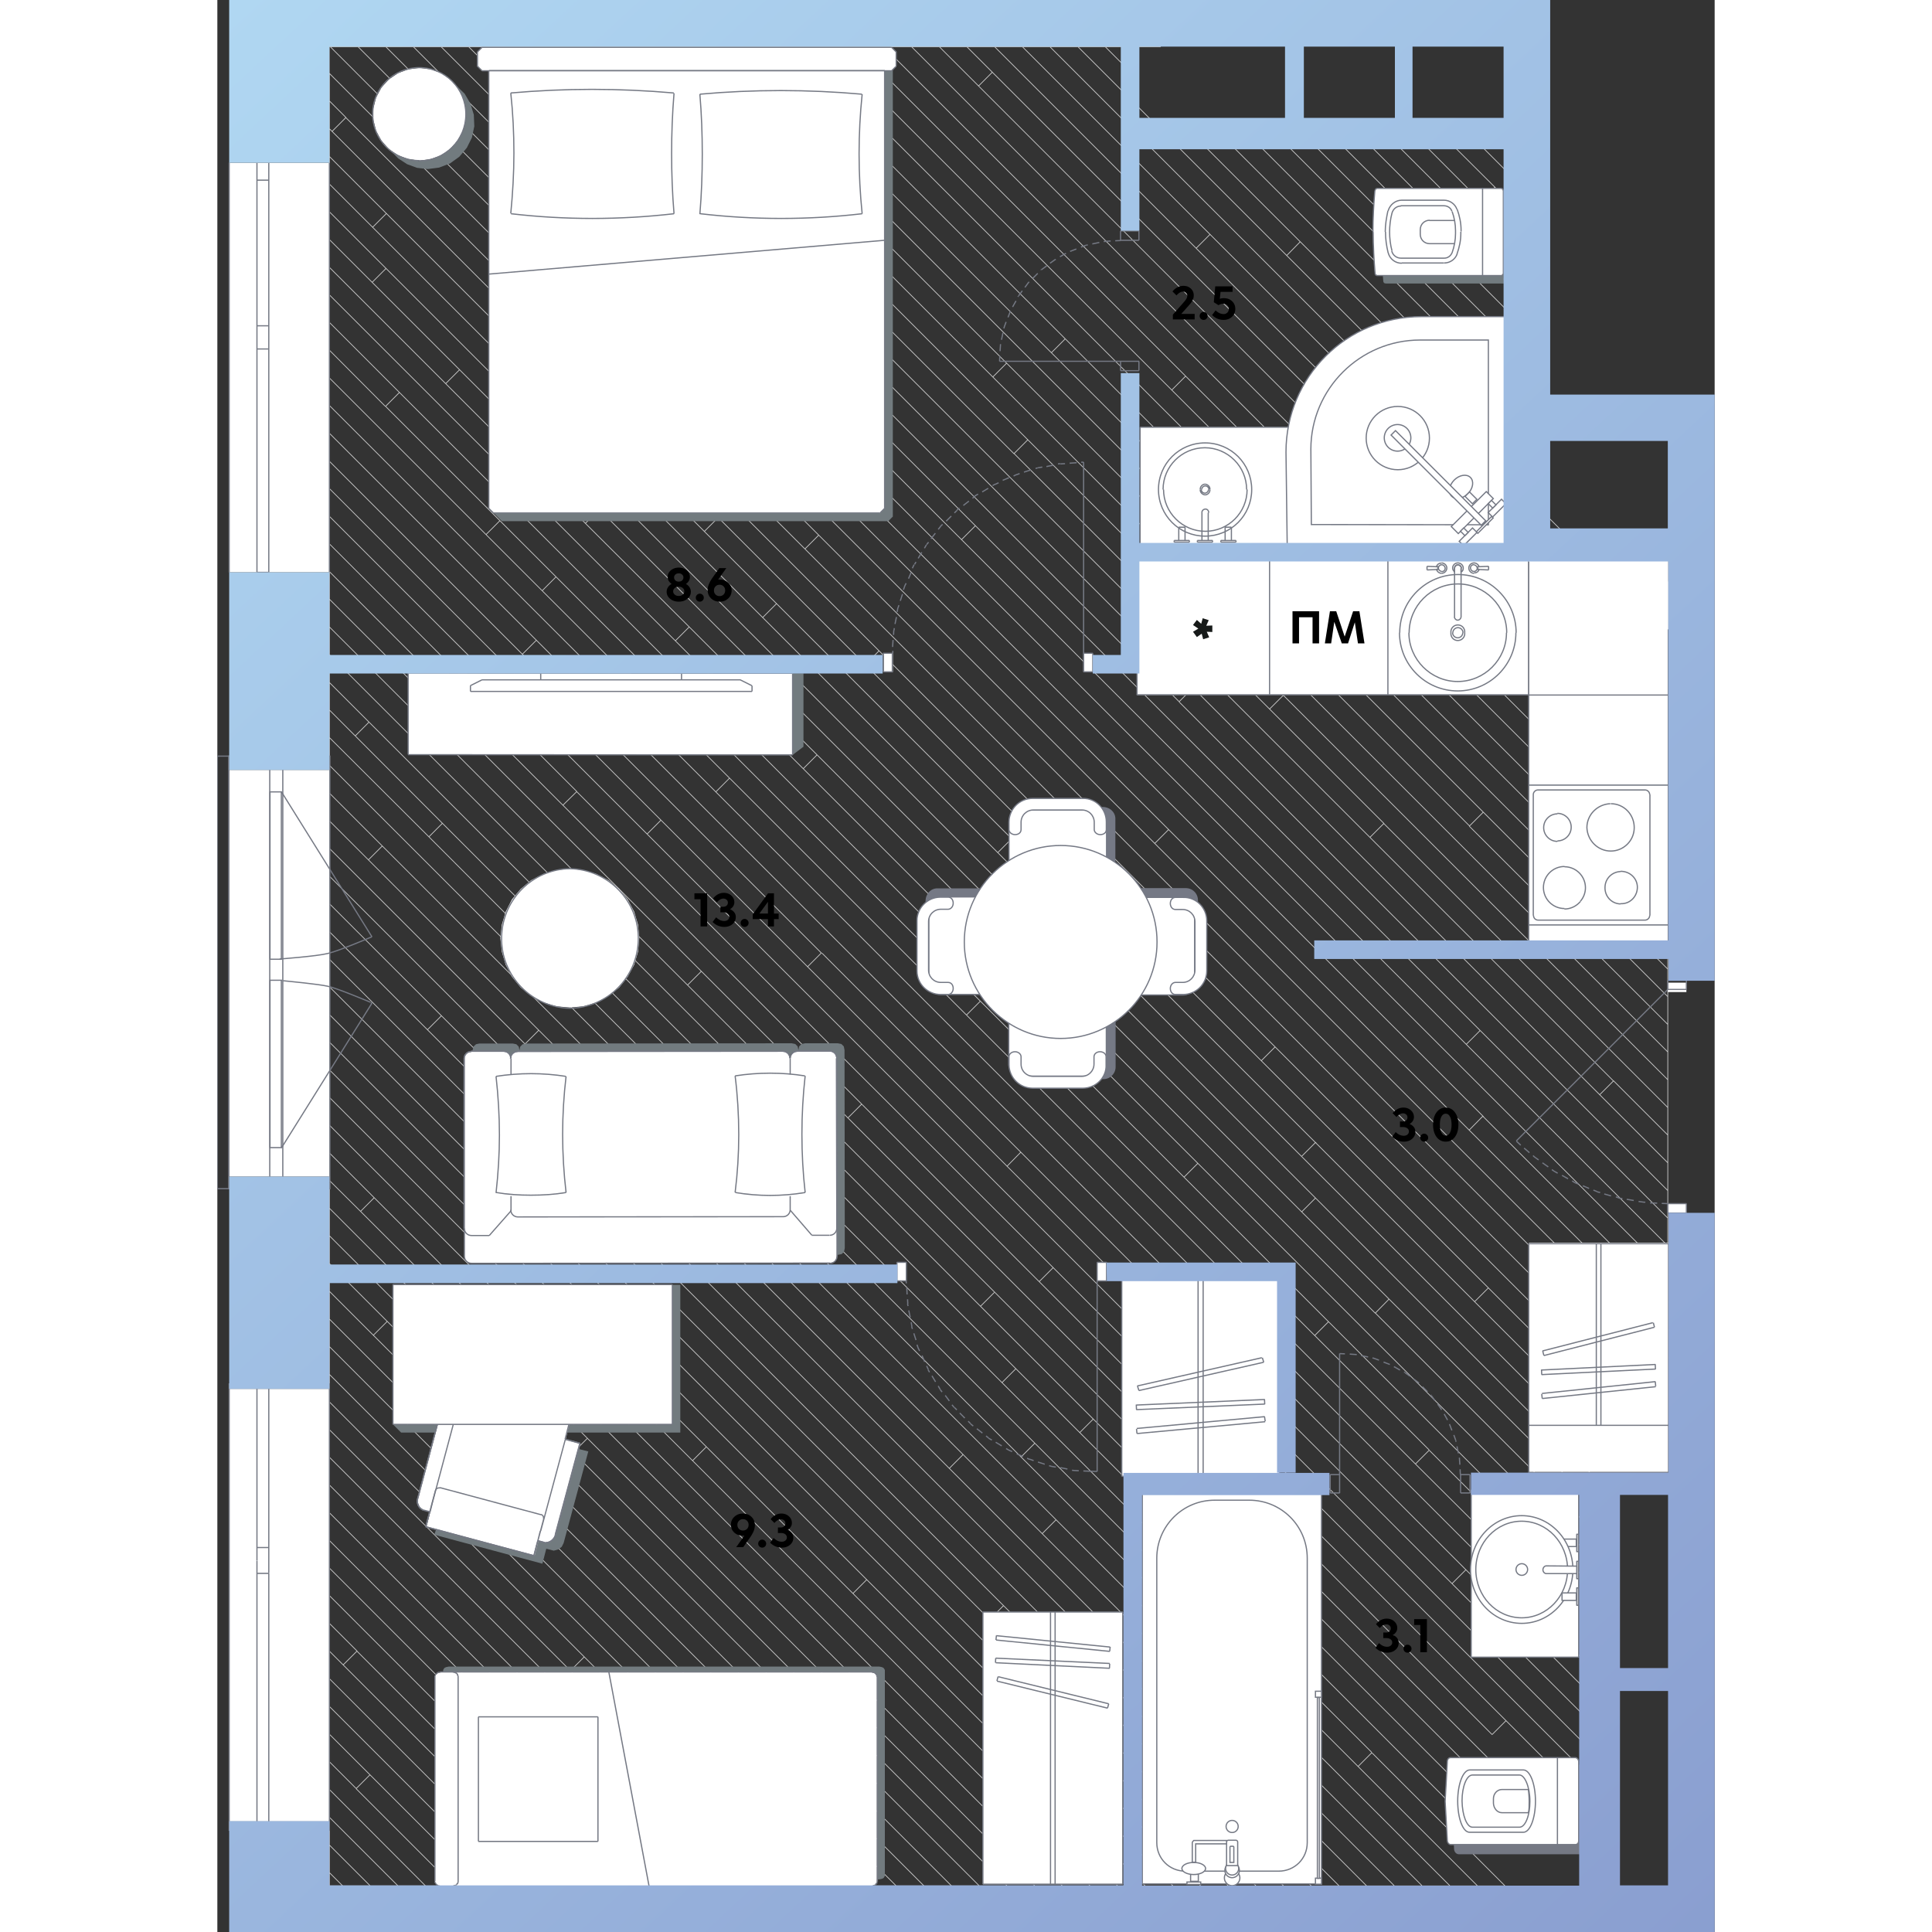 <svg   fill="none" xmlns="http://www.w3.org/2000/svg" viewBox="0 0 620 800" width="200" height="200"><rect x="0" y="0" width="620" height="800" fill="#333333" stroke="none"/><g clip-path="url(#a)"><path d="m117 215.6-5.7 5.7M545.2 517.7h-.1M251.5 212.6l-60.7-60.7M133.5 83.1l5.7-5.7M251.5 212.6l5.7-5.7M449 501.8 574.4 627M155.9 140l87.4 87.3M274 269.5l73.4 73.4M274 269.5 150.1 145.6M249 221.6l-5.7 5.7M353.2 337.2 243.3 227.3M607.5 614.5 207.4 214.3M347.5 342.9l5.7-5.7M608.9 593 431.2 415.2l-78-78M438 433.5 347.5 343M348.7 447.3 454.4 553M525 623.7l-23.2-23.2M563.2 661.9 525 623.7M551.6 661.7l-32.4-32.4M525 623.6v.1M150.1 145.6l5.7-5.7M348.7 447.3l5.7-5.7M348.6 447.2l.1.1M251.5 212.6l357.6 357.6M133.5 83.1l260.4 260.4M393.9 343.5l-5.7 5.7M607.1 556.7 393.9 343.5M524 462.2l-5.6 5.7M496.1 606.2l23.2 23.1M525 623.7l-5.7 5.6M539.9 627.1l30.1 30.1M64.1 116.9 46.4 99.2M248.3 312.6l-5.7 5.7M339.9 415.6l-97.3-97.3M406 481.7l-5.7 5.7M274 269.5l-5.7 5.7M345.6 409.9l-5.7 5.7M195.4 259.6l-43-42.9M345.6 409.9 195.4 259.6M195.4 259.6l-5.7 5.7M332 384.8l5.7-5.7M152.4 216.7l5.7-5.7M345.6 409.9l133.8 133.8h.1M100.3 153.1l-5.7 5.7M449 501.8l5.7-5.7M100.3 153.1 449 501.8M479.4 543.6l.1.1M406 481.7l165.6 165.6M485.1 538l-5.6 5.7M572.7 636.9l-93.2-93.2M406 481.7l-66.1-66.1M328.9 347.3l125.8 125.8M454.7 473.1l-5.6 5.6M574.2 604.1 369.9 399.8M225.8 255.7l144.1 144.1M574.2 615.6 337.7 379 46.4 87.7M520.6 539l-.1-.1-65.8-65.8M274 269.5l-.2-.1M46.4 110.7V99.2M328.9 347.3l-5.7 5.7M100.3 153.1l-36.2-36.2M152.4 216.7l-57.9-57.9M69.8 111.2l-5.7 5.7M225.8 255.7l5.7-5.7M46.4 110.7l48.2 48.2M46.4 99.2V87.7M46.4 87.7V76.2M369.9 399.8l-5.7 5.7M454.4 553l5.7-5.7M141.5 148.4l-5.7 5.7M225.8 255.7 46.4 76.2M46.4 64.8 70 88.4M46.3 30.4v-11h.5M520.6 539l57.6 57.6M46.4 41.8v11.5M46.4 64.8V53.3M207.4 214.3l-65.9-65.9M47.5 54.4l94 94M207.4 214.3l-5.7 5.7M328.9 347.3 70 88.4M150.1 145.6 53.2 48.7l-5.7 5.7M46.4 156.5v11.4M46.4 133.5V145M46.4 145v11.5M47.5 54.4l-1.1-1.1M46.4 110.7v11.4M454.4 553l47.4 47.4M46.4 110.7l-.1-.1M46.4 167.9v11.5M46.4 99.2l-.1-.1M46.4 179.4V191M46.4 122.1v11.4M229.5 53.1l-5.7 5.7M195.8 19.4l33.7 33.7M207.3 19.4l222.9 222.9M600.6 378.3v11.5M241.7 19.4l326 326M573.5 339.8l-5.7 5.6M184.4 19.4l39.4 39.4M404 284.8l-5.7 5.7M161.4 19.4l168.5 168.5M185.1 157.6l5.7-5.7L58.3 19.4M253.1 19.4l142.1 142.1M53.3 48.7l-6.9-6.9M609.4 581.9 46.8 19.4M155.9 139.9 46.4 30.4v11.4M58.3 19.4h11.5M600.6 344v11.4M600.6 332.5V344M133.5 83.1 69.8 19.4M242.6 318.3l-53-53L46.4 122.1M511.3 655.7l5.7-5.7M417 550l100 100M517 650l55.3 55.3M417 550l5.7-5.7M572.3 728.3 390.2 546.2M250.3 394.6l82.4 82.5 178.5 178.6M395.9 540.4l-5.7 5.7-63.2-63.2M511.1 655.6l61.2 61.2M140.2 238.9l-5.7 5.7M310.2 420.3l-98.1-98.1M117 215.6l231.7 231.7M496.1 606.2 310.2 420.3M501.8 600.5l-5.7 5.7M315.9 414.6l-5.7 5.7M332.6 477.2l-5.6 5.7M206.4 327.9l5.7-5.7M134.5 244.6l77.6 77.6M212.1 322.2h-.1M46.4 179.4l85.7 85.7M327 482.9h-.1M206.4 327.9l-160-160M46.4 133.5l29 29M178 345.3l5.7-5.7-32.5-32.5M151.1 307.1h.1M417 550 132.1 265.1M117 215.6l-47.3-47.3M46.4 145l23.2 23.3M69.7 168.2l5.7-5.7M134.5 244.6l-88.1-88.1M156.8 301.3l93.3 93.3M244.4 400.3l-60.7-60.7M132.1 265.1l-5.7 5.7M250.1 394.6l-5.7 5.7M327 482.9l-82.6-82.6M539.9 627.1 75.4 162.5M46.4 202.3l104.8 104.8M46.4 191v11.3M46.4 191l110.4 110.4-5.6 5.7M46.4 213.8v-11.5M46.4 706.6v11.5M46.4 718.1v11.4M475.9 780.9h11.5M63.2 734.9l-5.7 5.7M63.2 734.9l-16.8-16.8M430.1 780.9h11.4M441.5 780.9H453M464.5 780.9h11.4M46.4 729.5l11.2 11.2M46.4 752.5V764M46.4 741v11.5M46.4 695.1v-11.4M46.4 614.9v11.5M46.4 626.4v11.5M52.1 689.4l-5.7-5.7M46.4 672.2v11.5M46.4 741v-11.5M46.4 695.1v11.5M57.9 683.7l-11.5-11.5M46.4 660.7v11.5M46.4 236.7v11.4M425.2 627 261.1 462.9M266.8 457.2l-5.7 5.7M346 525l-5.7 5.7M430.9 621.3l-90.6-90.6M46.4 259.6v11.5M138.1 718.1l-91.7-91.7M395.5 620.2l5.7-5.7M527.9 718.3l-97-97M398.9 669.5l-5.7 5.7M521.8 780.9h11.4M332.8 603.3l5.7-5.7M510.4 780.9h11.4M453.1 735.1l-5.7 5.7M453.1 735.1l-59.8-59.8M46.4 213.8v11.4M533.6 712.5l-5.7 5.7M148.8 327.8l-.1-.1M148.8 327.8l-5.7 5.6M425.2 627l5.7-5.7M62.8 299l-5.7 5.7M46.4 580.5v-11.4M258.2 780.9h11.4M223.8 780.9h11.4M46.4 603.4v11.5M212.4 780.9h11.4M138.1 718.1l5.7-5.7M59.3 501.6l5.6-5.6M64.6 552.9l5.7-5.7M292.6 780.9H304M51.9 780.9h11.4M86.2 780.9h11.5M74.8 780.9h11.4M46.4 764v11.4M237.5 702.9 46.4 511.7M143.6 780.9H155M46.4 660.7v-11.4M166.5 780.9h11.4M46.4 649.3v-11.4M189.4 780.9h11.5M155 780.9h11.5M46.4 523.2v11.5M46.4 534.7v11.5M64.6 552.9l-18.2-18.2M106.3 606.1l-59.9-59.9M207 706.8 106.3 606.1M112 600.4l-5.7 5.7M151.9 686.1l-5.7 5.7L46.4 592M46.4 557.6v11.5M46.4 580.5V592M46.4 603.4V592M46.4 511.7v11.5M59.3 501.6l-.1.1M46.4 477.4v11.4M59.3 501.6l-12.9-12.8M153.1 595.7l-5.7 5.7M147.4 601.4l-101-101.1M237.5 702.9l5.7-5.7-95.8-95.8M46.4 488.8v11.5M207 706.8l-5.7 5.7M46.4 557.6v-11.4M46.4 500.3v11.4M144.1 494.9l5.7-5.7M46.4 316.9v-11.5M145.5 404.5l-57.9-58M87.5 346.6l.1-.1M46.4 339.9l-.1-.1M46.4 385.8l-.1-.1M46.3 282.5l.1.1M145.4 404.5h.1M93.2 340.9l-5.6 5.6M235.5 506 46.4 316.9M46.4 305.4l41.2 41.1M319.8 670.6 144.1 494.9M87 426.4l5.7-5.7M46.4 385.8v11.4M46.4 385.8 87 426.4M46.4 385.8v-11.6M520.6 539l5.7-5.7M319.8 670.6l5.7-5.7M87 426.4l301.8 301.7-5.7 5.7M144.1 494.9l-97.7-97.7M46.4 351.3v11.5M93.2 340.9l57.9 57.9M70 88.4 64.4 94M58.3 19.4H46.8M81.2 19.4H69.8M148.8 327.8v-.1L46.4 225.2M340.3 530.7l-293.9-294M438 433.5l-5.7 5.7M454.9 473.1l.1-.1M438 433.5 606.5 602M46.4 76.2V64.8M46.4 236.7v-11.5M46.4 282.6v-11.5M93.2 340.9 46.4 294M46.4 294v-11.4M261.1 462.9 46.4 248.1M188.2 447.3h.1l-42.8-42.8M145.5 404.5l5.6-5.7M62.8 299l294.3 294.2M62.8 299l-16.4-16.4M194.7 407.9 46.4 259.6M46.4 259.6v-11.5M316 540.9l-97.3-97.5L46.4 271.1M188.2 447.3l-5.6 5.7M441.9 689.5l-117-117M151.1 398.7l173.8 173.8M330.6 566.8l-5.7 5.7M46.4 339.9v11.4M357.1 593.2 522.8 759M478 725.6l-36.1-36.1M241.2 500.3l-53-53M395.5 620.2l-.1-.1M241.2 500.3l-5.7 5.7M362.7 587.6 316 540.9M395.3 620.2l-32.6-32.6M46.4 294v11.4M441.9 689.5l5.7-5.7M357.1 593.2l5.6-5.6M316 540.9l5.7-5.7M362.8 587.5l-.1.1M194.7 407.9l335.7 335.7M395.5 620.2l129.7 129.7M194.7 407.9l5.7-5.7M224.5 437.7l-5.7 5.7M478.1 725.7l-5.7 5.7M133.1 426.6l175.7 175.7M308.8 602.3l-5.7 5.7M347.3 629.3l-5.7 5.7M68.3 350.3l279 279M205 509.9l-5.7 5.7M205 509.9 46.4 351.3M46.4 374.2v-11.4M415.6 732l-5.7 5.7M415.6 732 46.4 362.8M393.1 675.1l-45.8-45.8M235.5 506l97.3 97.3M68.3 350.3l-5.7 5.7M46.4 339.9v-11.5M133.1 426.6l-5.7 5.7M46.4 328.4v-11.5M46.4 328.4l21.9 21.9M133.1 426.6l-86.7-86.7M333.4 19.4l77.7 77.7 90.1 90.1 46.2 46.1 32 32.1M600.6 309.6l-76.2-76.2-32.8-32.8L320.9 29.9M253.1 19.4h-11.4M315.2 35.6l5.7-5.7M310.4 19.4l10.5 10.5M524.3 244.7 513 233.4l-21.3-21.3L315.3 35.7l-.1-.1L299 19.4M310.4 19.4H299M276 19.4h-11.4M299 19.4h-11.5M287.5 19.4H276M321.9 19.4h-11.5M600.6 389.8 351.1 140.3M600.6 378.3l-32.9-32.9M351.1 140.3l-5.7 5.7M573.5 339.8 395.2 161.5M351.1 140.3 230.2 19.4M276 19.4l245.9 245.8-5.7 5.7M600.6 344l-78.7-78.6M600.6 355.4l-336-336M400.9 155.8l-5.7 5.7M600.6 332.5l-99.1-99.1-9.9-9.9L287.5 19.4M172.9 19.4h-11.5M127 19.4h-11.4M533.2 780.9h.1M524 462.2h.1L81.2 19.4M104.1 19.4H92.7M115.6 19.4h-11.5M524 462.2l84.2 84.2M148.8 327.8l197.3 197.1 226.2 226.3M46.4 213.8l526 526M206.4 327.9l366 366M241.7 19.4h-11.5M207.3 19.4h-11.5M138.5 19.4H127M230.2 19.4h-11.5M195.8 19.4h-11.4M218.7 19.4h-11.4M150 19.4h-11.5M161.4 19.4H150M184.4 19.4h-11.5M81.2 19.4h11.5M598.2 227l8.6 8.6M586.9 227l6.3 6.3 7.4 7.4M600.6 493v11.4M600.6 504.4v11.5M600.6 493 398.2 290.6M335.6 182.1 172.9 19.4M572.4 453.3l5.7-5.7L193.3 62.7M193.3 62.7l-5.7 5.7M404 284.8 138.5 19.4M150 19.4l43.3 43.3M524.2 336.3l-94-94M326.8 150.4l-5.7 5.7-97.3-97.3M522.9 426.7l77.7 77.7M524.2 336.3l-5.7 5.7-289-288.9M435.9 236.6l-5.7 5.7M600.6 515.9 132.4 47.7M92.7 19.4 612.3 539M138.1 42l-5.7 5.7M522.9 426.7 313.8 217.6M308.2 223.4l5.7-5.7L115.6 19.4M435.9 236.6 218.7 19.4M264.6 19.4h-11.5M46.4 580.5l200.3 200.4M189.4 780.9h-11.5M146.1 691.8l89.1 89.1M258.2 780.9h-11.5M46.4 569.1l211.8 211.8M46.4 603.4l177.4 177.5M46.4 614.9l166 166M138.1 718.1l62.8 62.8M212.4 780.9h-11.5M64.9 495.9l285 285M246.7 780.9h-11.5M207 706.8l74 74M243.3 697.2l83.7 83.7M59.3 501.6l279.1 279.2M349.9 780.9H327M315.5 780.9H304M327 780.9h-11.5M237.5 702.9l78 78M292.6 780.9h-23M64.6 552.9l228 228M46.4 523.2 304 780.9M46.4 557.6l223.2 223.3M46.4 752.5l28.4 28.4M74.8 780.9H63.3M46.4 764l16.9 16.9M57.5 740.7l40.2 40.2M46.4 741l39.8 39.9M46.4 191l-.2-.2M46.4 764l-.1-.1M46.4 775.4l5.5 5.5M425.2 627l113.7 113.7M46.4 637.9l143 143M46.4 775.4v5.5h5.5M52.1 689.4l91.5 91.5M52.1 689.4l5.7-5.7 97.2 97.2M143.6 780.9h-22.9M46.4 660.7l120.1 120.2M46.4 649.3l131.5 131.6M109.2 780.9H97.7M46.4 695.1l85.7 85.7M109.2 780.9h11.4M46.4 706.6l74.3 74.3M120.7 780.9h-.1M63.2 734.9l46 46M418.6 780.9h-11.4M430.1 780.9h-11.5M388.8 728.2l52.7 52.7M46.4 420.1l104.5 104.5M319.8 670.6l110.3 110.3M268.9 654.1l-5.7 5.7M202.5 599.1l-5.7 5.7M65 496l-.1-.1M407.2 780.9h-11.5M268.9 654.1l126.8 126.8M453.1 735.1l45.7 45.7M332.8 603.3l177.6 177.6M510.4 780.9h-23M46.4 374.2 453 780.9M478.1 725.8l55.1 55.1M241.2 500.3l97.3 97.3 183.3 183.3M415.6 732l48.9 48.9M464.5 780.9H453M205 509.9l270.9 271M308.8 602.3l178.6 178.6M395.7 780.9h-11.5M46.4 431.5V443M46.4 420.1v11.4M46.4 443v11.4M46.4 397.2v11.4M418.6 780.9 46.4 408.6M46.4 408.6v11.5M46.4 477.4l18.5 18.5M46.4 477.4v-11.5M46.3 397.1l.1.1M46.4 454.4v11.5M407.2 780.9 150.9 524.6M349.9 780.9h11.5M46.4 443l156.1 156.1M361.4 780.9h11.4M46.4 454.4l326.4 326.5M46.4 465.9l315 315M145.2 530.3l5.7-5.7M268.9 654.1 46.4 431.5M384.2 780.9h-11.4M384.2 780.9 202.5 599.1M541.4 158.6l-10.1-10.1M437.3 54.5v.1M437.3 54.5l5.7-5.6M531.3 148.5l-94-94M600.6 240.8v11.5M541.4 147.3 443 48.9M404 284.8l168.4 168.5M405.3 102.8l5.7-5.7M321.9 19.4h11.5M405.3 102.8l-83.4-83.4M531.3 148.5l-5.7 5.7M541.4 101.5l-18.1-18.1M529 77.5l-5.7 5.7M519.1 56.2l22.3 22.3M507.6 56.2 529 77.5M541.4 90 529 77.5M530.5 56.2l10.9 10.9M523.2 83.4l-27.1-27.2M496.1 56.2l-3.8-3.8M600.6 424.2l-82.2-82.1M600.6 447.1 441.4 287.9M321.1 156.1l279.5 279.5M335.6 182.1l105.8 105.8M435.7 293.6l47.4 47.4M477.3 346.7l5.7-5.7 117.6 117.6M335.6 182.1l-5.7 5.7 105.8 105.8M127 19.4l271.2 271.1M522.9 426.7l-5.7 5.7M104.1 19.4l28.3 28.3M572.4 453.3l28.2 28.2M524.2 336.3l76.4 76.4M600.6 470l-22.5-22.5M435.7 293.6l5.7-5.7M435.9 236.6l164.7 164.7M600.6 470v-11.4M600.6 366.9v-11.5M573.5 339.8l27.1 27.1M600.6 378.3v-11.4M524.3 244.7l76.3 76.3M524.3 244.7l5.7-5.7M600.6 493v-11.5M600.6 332.5V321M600.6 321v-11.4M600.6 447.1v-11.5M600.6 458.6v-11.5M600.6 481.5V470M600.6 424.2v-11.5M600.6 412.7v-11.4M600.6 401.3v-11.5M573.5 339.8v-.1M600.6 435.6v-11.4M442.8 105.8l-86.4-86.4M367.7 19.4h11.5M442.8 105.8 524 187l17.4 17.5M448.4 100.1l.1.1 86.9 86.9 6 6M344.8 19.4h11.6M333.4 19.4h11.4M442.8 105.8h-.1M367.7 19.4h-11.3M484.4 159l28.1 28.1 28.9 28.9M448.4 100.1l-5.6 5.7M356.4 19.4l-.1-.1M490.1 153.3l-5.7 5.7L344.8 19.4M579.4 265.4l.1.1M552.4 227l6.4 6.4 26.3 26.3M585.1 259.7l-5.7 5.7M390.6 19.4h-11.4M600.6 286.6l-21.2-21.2M600.6 298.1v-11.5M405.3 102.8l86.3 86.3 44.2 44.2 64.8 64.8M600.6 309.6v-11.5M600.6 275.2v-11.5M600.6 252.3v11.4M552.4 227l-11-11M541.4 204.5l22.5 22.5M600.6 252.3l-18.9-18.9-6.4-6.4M600.6 275.2l-15.5-15.5M563.9 227l6.3 6.3 30.4 30.4M390.5 19.3l.1.1M600.6 286.6v-11.4M586.9 227h-11.6M541.4 193.1v-11.6M541.4 170.2v-11.6M541.4 135.9v-11.5M541.4 158.6v-11.3M552.4 227h11.5M496.1 56.2h11.5M492.3 52.4v3.8h3.8M530.5 56.2h-11.4M541.4 101.5V90M541.4 90V78.5M541.4 112.9v-11.4M541.4 124.4v-11.5M541.4 78.5V67.1M552.4 227h-11v-11M586.9 227h11.3M541.4 216v-11.5M541.4 135.9v11.4M541.4 170.2v11.3M541.4 193.1v11.4M530.5 56.2h10.9v10.9M575.3 227h-11.4M519.1 56.2h-11.5M425.2 54l116.2 116.2M459.5 54l81.9 81.9M482.5 54l58.9 58.9M541.401 124.4l-70.3-70.4M402.3 54l46.1 46.1M380.7 32.4l-13-13M413.8 54l127.6 127.5M379.2 19.4l1.5 1.5M380.7 32.4V20.9M459.5 54h-34.3M413.8 54h-11.5" stroke="#CCC" stroke-width=".3" stroke-miterlimit="10"/><path d="M380.7 32.4V54h21.6M413.8 54h11.4M482.501 54h-11.4M471.1 54h-11.6" stroke="#CCC" stroke-width=".3" stroke-miterlimit="10"/><path fill-rule="evenodd" clip-rule="evenodd" d="m71.8 62.5 3.1 3.1 3.7 2.4 4.1 1.5 4.4.5 4.7-.6 4.5-1.7 3.9-2.8 3.1-3.7 2.1-4.2 1-4.7-.2-4.8-1.4-4.6-2.4-4.1-3.4-3.3 2.4 4.1 1.4 4.6.2 4.8-1 4.7-2.1 4.2-3.1 3.7-3.9 2.8-4.5 1.7-4.7.6-4.2-.5-4-1.4-3.7-2.3Zm410.8 51.6.2 2.5.3.6.7.2h48.9V113l-.2.7-.7.2-49.2.2ZM279.7 28.8l-.5.6h-2.9v181.1l-1.9 1.9h-160l1.5 1.5 1.9 1.9h160l1.9-1.9V28.8" fill="#727B7F"/><path d="M21.3 318.8H4.9v168.4h41.5V318.8H21.3ZM21.3 575.1H4.9v179.1h41.5V575.1H21.3ZM21.3 67.4H4.9V237h41.5V67.4H21.3ZM276.301 99.5V29.3h2.8l2-1.9v-5.7l-2-2h-169.6l-1.9 2v5.7l1.9 1.9h2.9v181.2l1.9 2h160l2-2v-111ZM92.7 64.3l3.7-2.6 3.1-3.5 2.201-4.1 1.2-4.5v-4.7l-1.2-4.4-2.2-4.2-3.1-3.4-3.7-2.6-4.4-1.6-4.6-.6-4.6.6-4.3 1.6-3.8 2.6-3.1 3.4-2.2 4.2-1.1 4.4v4.7l1.1 4.5 2.2 4.1 3.1 3.5 3.8 2.6 4.3 1.6 4.6.6 4.6-.6 4.4-1.6ZM285.3 522.7h-3.9v7.7h3.9v-7.7ZM279.701 270.5h-3.9v7.7h3.9v-7.7ZM608.301 498.4h-7.7v3.9h7.7v-3.9ZM531.5 78h-51.2l-.7.2-.3.6-.6 8.6-.2 8.6.2 8.6.6 8.6.3.5.7.3h51.2l.7-.3.3-.7V78.8l-.3-.7-.7-.1ZM362.501 270.5h-3.9v7.7h3.9v-7.7ZM452.101 176.9h-69.8v48.2h69.8v-48.2ZM608.301 406.9h-7.7v3.9h7.7v-3.9ZM368.201 522.7h-3.9v7.7h3.9v-7.7Z" fill="#fff"/><path d="M83.6 28c10.7 0 19.3 8.6 19.3 19.3 0 10.7-8.6 19.3-19.3 19.3m0-.1c-10.7 0-19.3-8.6-19.3-19.3C64.3 36.5 73 28 83.6 28m447.9 86.1h-51.2m0 0c-.5 0-.9-.3-.9-.9m0 .1c-.5-5.7-.8-11.5-.8-17.2m-.1 0c0-5.7.3-11.5.8-17.2m.1 0c0-.5.5-.9.9-.9m0 0h51.2m0 0c.6 0 .9.5.9.9m.1 0v34.3m0 0c0 .6-.5.9-.9.9m-45.2-10.2c-.7-2.6-1-5.3-1-7.9m0 .1c0-2.6.3-5.3 1-7.9m0 0c.5-1.7 1.9-2.9 3.8-2.9m17.7-.1H490m17.9 0c1.5 0 2.9.9 3.3 2.3m.1.1c.9 2.5 1.4 5.2 1.4 7.9v.6m0 0v.6c0 2.6-.5 5.4-1.4 7.9m0 0c-.6 1.4-1.8 2.3-3.3 2.3m-17.9 0H508m-17.9 0c-1.7 0-3.3-1.1-3.8-2.9m37.6 10.1V78m-33.5 4.9h17.5m0 26h-17.5m21.9-17.6h-10.4m-3.8 3.8V97m3.9 3.9h10.4m-22 8.1c-2.6 0-4.9-1.7-5.6-4.4m0 .1c-.7-2.9-1.1-5.7-1.1-8.7m-.1 0c0-3 .5-5.8 1.1-8.7m.1 0c.7-2.5 3-4.4 5.6-4.4m17.5 0c2.4 0 4.6 1.5 5.4 3.8m.1 0c1 2.8 1.6 5.7 1.6 8.6v.6m-.1.1v.6c0 3-.6 5.8-1.6 8.6m.1-.1c-.8 2.3-3 3.8-5.4 3.8m-9.9-13.8c0-2.2 1.7-3.9 3.9-3.9m0 9.7c-2.2 0-3.9-1.7-3.9-3.9m-45.9 79.9h-70.1m70.1 48.3v-48.1m-68.1 48.1h68.1M382.1 177v48.1M4.9 237V67.4M46.4 237V67.4M16.4 237h4.8m.1-97.3v4.8m0 0h-4.8m-.1 0v-4.8m0 97.3v-92.5m4.9 0V237m-4.9-97.3v-4.8m0 0h4.8m.1 0v4.8m0-72.3v7.2m0 0h-4.8m-.1 0v-7.2m0 67.5V74.6m4.9 0v60.3M4.9 758.1V572.8m41.5 185.3V572.8m-30 185.3h4.8m.1-112v5.3m0 .1h-4.8m-.1 0v-5.3m0 111.9V651.5m4.9 0v106.6m-4.9-112v-5.3m0 0h4.8m.1 0v5.3m0-73.3h-4.8m-.1 68v-68m4.9 0v68.1m516.6-168.4 1.8 1.7m1.4 1.2 2.2 1.9m1.5 1.2.5.5m0 0 1.8 1.3m1.6 1.2 2.4 1.7m1.5 1.1.8.6m0 0 1.6.9m1.8.9 2.5 1.4m1.7.9 1.1.7m0 0 1.5.6m1.8.7 2.6 1.1m1.8.7 1.5.6m0 .1 1.3.3m1.7.6 2.8.8m2 .4 1.7.6m0 0 1 .1m1.8.3 2.9.5m2 .4 2.2.3m-.1 0h.7m2 .3 2.9.1m1.9.1 2.5.1m7.7 3.9v-3.9m0 0h-7.7m0 0v3.9m0 0h7.7m-7.7-96.4v3.9m0-.1h7.7m0 0v-3.9m0 .1h-7.7m0 3.8-62.7 62.7M358.6 609.1l5.7.2m-9.5-.4 1.9.1m-2.8-.2.9.1m-5.7-1.2 2.9.6m-6.6-1.1 1.8.3m-2.8-.6 1 .3m-5.6-1.8 2.8.9m-6.3-2.1 1.7.6m-2.7-1 1 .5M331 602l2.6 1.1m-6-2.7 1.5.7m-2.5-1.3 1 .6m-5.3-3.2 2.5 1.5m-5.5-3.2 1.4.8m-2.4-1.7 1 .8m-4.8-3.8 2.3 1.8m-4.9-3.8 1.1.9m-2.1-2 1 1m-4.5-4.4 2.1 2.1m-4.3-4.4 1 1m-2-2.1.9 1.1m-3.7-5 1.7 2.3m-3.8-4.7.8 1m-1.6-2.5.8 1.4m-3.4-5.6 1.5 2.5m-3.1-5 .6 1m-1.2-2.6.7 1.5m-2.6-5.8 1.1 2.6m-2.6-5.5.5 1m-1.1-2.6.6 1.7m-1.9-6.4.9 2.8m-1.8-5.6.3 1m-.5-2.8.3 1.8m-1.3-6.7.6 2.9m-1.1-5.6.2.9m-.2-2.8.1 1.9m-.4-6.8.1 2.9m-.4-5.6.1 1m0-8.7h-3.9m3.9 7.7v-7.7m-3.9 7.7h3.9m-3.9-7.7v7.7m82.9 0h3.9m-3.9-7.7v7.7m3.9-7.7h-3.9m3.9 7.7v-7.7m-3.9 86.6v-78.9m-6.6-339h1m-5.8.4 2.9-.2m-6.7.5 1.9-.1m-2.9.1.9-.1m-5.7 1.2 2.9-.6m-6.4 1.1 1.8-.3m-2.8.6.9-.3m-5.7 1.8 2.8-.9m-6.3 2.1 1.7-.6m-2.5 1 1-.5m-5.5 2.3 2.6-1.1m-5.8 2.8 1.5-.7m-2.5 1.2 1-.6m-5.3 3.2 2.5-1.5m-5.6 3.2 1.4-.8m-2.3 1.7 1-.8m-4.8 3.8 2.3-1.8m-5 3.8 1.1-.9m-2.1 2 1-1m-4.4 4.4 2.1-2.1m-4.6 4.4 1-1m-1.8 2.1.9-1.1m-3.9 5 1.8-2.3m-3.6 4.7.8-1m-1.7 2.5.8-1.4m-3.4 5.6 1.5-2.5m-3 5 .6-1m-1.5 2.6.7-1.5m-2.3 5.8 1.1-2.6m-2.6 5.5.5-1m-1.1 2.7.6-1.7m-1.9 6.3.9-2.8m-1.8 5.6.3-1m-.7 2.8.3-1.8m-1.2 6.8.6-2.9m-1 5.5.1-.9m-.3 2.8.1-1.9m-.5 6.9.2-2.9m-.1 5.5v-1m0 8.7h-3.9m3.7-7.7v7.7m-3.9-7.7h3.9m-3.7 7.7v-7.7m82.8 0h3.9m-3.8 7.7v-7.7m3.9 7.7h-3.9m3.8-7.7v7.7m-3.8-86.8v79.1M324 147.4l-.1 2.2m.4-7.1-.2 2.9m1.2-7.6-.6 2.9m1.1-5.2-.1.5m.9-2.7-.8 2.2m2.6-6.7-1 2.6m3.3-6.8-1.4 2.5m2.4-4.5-.2.3m1.8-2.5-1.5 2.1m4.2-5.7-1.6 2.2m1.8-2.3-.1.1m3.6-3.6-2.1 2.1m3.4-3.6-.1.1m2.5-1.7-2.2 1.6m5.7-4.2-2.1 1.5m2.4-1.6-.3.1m4.5-2.6-2.5 1.4m6.8-3.2-2.6 1m6.7-2.6-2.2.8m2.8-.9-.5.1m5.3-1.1-2.9.6m7.6-1.2-2.9.2m7-.4-2.2.1m9.8-.2v-3.9m-7.6 3.9h7.6m-7.6-3.9v3.9m7.7-3.9H374m0 54v3.9m7.7-3.9H374m7.6 3.9v-3.9m-7.6 3.9h7.6m-57.7-3.9H374M276.3 29.3v181.2m0 0-1.9 1.9m-.1 0h-160m0 0-1.9-1.9m0-.1V29.2m.1 0h163.9m-166.9-9.6h169.6m.2.1 1.9 1.9m-.1-.1v5.7m0 .2-1.9 1.9m.1 0H109.6m-.1-.1-1.9-1.9m.1 0v-5.7m0-.1 1.9-1.9m166.7 79.9v111m0 0-1.9 1.9m-.1 0h-160m0 0-1.9-1.9m0-.1v-97.1m0 .2 163.9-14m-154.8-61c11.2-1 22.5-1.5 33.7-1.5 11.2 0 22.6.5 33.8 1.5m.1 50c-.7-8.3-1-16.6-1-24.9 0-8.3.3-16.6 1-25m0 49.9c-22.5 2.6-45.2 2.6-67.5 0m-.1-50c.9 8.3 1.3 16.6 1.3 24.9 0 8.4-.5 16.7-1.3 25m145.5.1c-1.7-16.5-1.7-33.1 0-49.5m0 49.5c-22.2 2.6-44.8 2.6-67 0m-.2-49.5c.7 8.3 1 16.5 1 24.8s-.3 16.5-1 24.9m0-49.7c11.1-1 22.2-1.5 33.5-1.5 11.2 0 22.3.5 33.6 1.5m161.4 163.7c0 10.7-8.6 19.3-19.3 19.3-10.7 0-19.3-8.6-19.3-19.3m0 0c0-10.7 8.6-19.3 19.3-19.3 10.7 0 19.3 8.6 19.3 19.3m-1.9 0c0 9.6-7.8 17.3-17.3 17.3s-17.3-7.8-17.3-17.3m-.2 0c0-9.6 7.8-17.3 17.3-17.3s17.3 7.8 17.3 17.3m-15.8 0c0 .8-.7 1.5-1.5 1.5s-1.5-.7-1.5-1.5m.2 0c0-.8.7-1.5 1.5-1.5s1.5.7 1.5 1.5m.4 0c.1 1.1-.8 2.1-1.8 2.2-1 .1-2.1-.8-2.2-1.8v-.3m0-.1c-.1-1.1.8-2.1 1.8-2.2 1-.1 2.1.8 2.2 1.8v.3m-14.8 21.2v.7m6.3-.7h-6.3m6.3.7v-.7m-6.3.7h6.3m-4.4-6.2v5.5m2.6-5.5h-2.6m2.6 5.5v-5.5m-2.6 5.5h2.6m5.1 0v.7m6.3-.7h-6.3m6.3.7v-.7m-6.3.7h6.3m-4.4-12.2v11.5m0-11.5c-.1-.7.5-1.4 1.3-1.5.8-.1 1.4.5 1.5 1.3v.2m-.2 11.5v-11.5m-2.6 11.5h2.8m5 0v.7m6.3-.7h-6.3m6.3.7v-.7m-6.3.7h6.3m-4.5-6.2v5.5m2.6-5.5h-2.6m2.6 5.5v-5.5m-2.6 5.5h2.6M46.6 313.1H0v179.1h46.6V313.1Z" stroke="#757984" stroke-width=".5" stroke-miterlimit="10"/><path d="M27.1 313.1h-5.4v179.1h5.4V313.1ZM10 492.2H4.7V313.1H10" stroke="#757984" stroke-width=".5" stroke-miterlimit="10"/><path d="M26.5 405.9h-4.7v69.3h4.7v-69.3ZM26.5 327.9h-4.7v69.3h4.7v-69.3ZM64 415.4l-37.5 60M64 387.9l-37.5-60.1M64 415.4s-.1-.1-.5-.1M63.4 415c-3-1.2-13.6-5.7-17.6-6.6-4-.9-15.6-2-18.6-2.3M26.9 405.9h-.5" stroke="#757984" stroke-width=".5" stroke-miterlimit="10"/><path d="M64 387.9s-13.5 5.8-18.2 6.9c-4.8 1.2-20 2.3-20 2.3" stroke="#757984" stroke-width=".5" stroke-miterlimit="10"/><path d="M493.396 468.512c0-.547-.227-.987-.68-1.32-.44-.334-1.027-.5-1.76-.5h-1.26v-2.3h1.18c.573 0 1.033-.154 1.38-.46.36-.32.54-.734.54-1.24 0-.494-.174-.894-.52-1.2-.347-.32-.794-.48-1.34-.48-.44 0-.887.126-1.34.38-.454.253-.9.633-1.34 1.14l-1.58-1.58c.586-.747 1.26-1.32 2.02-1.72.76-.4 1.553-.6 2.38-.6 1.266 0 2.313.373 3.14 1.12.84.746 1.26 1.68 1.26 2.8a2.92 2.92 0 0 1-.48 1.62c-.307.493-.747.906-1.32 1.24.773.32 1.366.76 1.78 1.32.413.546.62 1.18.62 1.9 0 1.186-.454 2.166-1.36 2.94-.894.773-2.034 1.16-3.42 1.16-.92 0-1.794-.174-2.62-.52a6.532 6.532 0 0 1-2.2-1.52l1.44-1.92c.573.52 1.133.906 1.68 1.16.546.24 1.113.36 1.7.36.613 0 1.113-.167 1.5-.5.4-.334.6-.76.6-1.28ZM499.734 469.432c.453 0 .84.166 1.16.5.32.32.48.706.48 1.16 0 .453-.16.84-.48 1.16-.32.32-.707.48-1.16.48-.453 0-.847-.16-1.18-.48a1.58 1.58 0 0 1-.48-1.16c0-.454.16-.84.48-1.16.333-.334.727-.5 1.18-.5ZM508.643 472.732c-1.56 0-2.826-.647-3.8-1.94-.96-1.307-1.44-3.007-1.44-5.1 0-2.107.48-3.807 1.44-5.1.974-1.307 2.24-1.96 3.8-1.96 1.574 0 2.84.653 3.8 1.96.96 1.293 1.44 2.993 1.44 5.1 0 2.106-.48 3.806-1.44 5.1-.96 1.293-2.226 1.94-3.8 1.94Zm0-2.5c.747 0 1.334-.407 1.76-1.22.44-.814.66-1.92.66-3.32s-.22-2.507-.66-3.32c-.426-.814-1.013-1.22-1.76-1.22-.746 0-1.34.406-1.78 1.22-.426.813-.64 1.92-.64 3.32 0 1.386.214 2.493.64 3.32.44.813 1.034 1.22 1.78 1.22ZM486.49 680.115c0-.547-.226-.987-.68-1.32-.44-.333-1.026-.5-1.76-.5h-1.26v-2.3h1.18c.574 0 1.034-.153 1.38-.46.36-.32.54-.733.54-1.24 0-.493-.173-.893-.52-1.2-.346-.32-.793-.48-1.34-.48-.44 0-.886.127-1.34.38-.453.253-.9.633-1.34 1.14l-1.58-1.58c.587-.747 1.26-1.32 2.02-1.72.76-.4 1.554-.6 2.38-.6 1.267 0 2.314.373 3.14 1.12.84.747 1.26 1.68 1.26 2.8 0 .587-.16 1.127-.48 1.62-.306.493-.746.907-1.32 1.24.774.32 1.367.76 1.78 1.32.414.547.62 1.18.62 1.9 0 1.187-.453 2.167-1.36 2.94-.893.773-2.033 1.16-3.42 1.16-.92 0-1.793-.173-2.62-.52a6.528 6.528 0 0 1-2.2-1.52l1.44-1.92c.574.52 1.134.907 1.68 1.16a4.19 4.19 0 0 0 1.7.36c.614 0 1.114-.167 1.5-.5.4-.333.6-.76.6-1.28ZM492.829 681.035c.453 0 .84.167 1.16.5.32.32.48.707.48 1.16 0 .453-.16.84-.48 1.16-.32.32-.707.48-1.16.48-.454 0-.847-.16-1.18-.48a1.58 1.58 0 0 1-.48-1.16c0-.453.16-.84.48-1.16.333-.333.726-.5 1.18-.5ZM498.11 672.875h-2.54v-2.44h5.28v13.7h-2.74v-11.26ZM399.143 129.984h5.54v2.28h-9.02v-1.96l4.7-5.38c.44-.494.76-.94.96-1.34.2-.4.3-.787.3-1.16 0-.494-.16-.894-.48-1.2-.32-.32-.733-.48-1.24-.48-.44 0-.893.133-1.36.4-.467.266-.927.66-1.38 1.18l-1.66-1.64c.613-.76 1.307-1.334 2.08-1.72.773-.4 1.593-.6 2.46-.6 1.227 0 2.24.373 3.04 1.12.813.746 1.22 1.68 1.22 2.8 0 .666-.14 1.3-.42 1.9-.267.6-.7 1.24-1.3 1.92l-3.44 3.88ZM408.405 129.164c.453 0 .84.166 1.16.5.32.32.48.706.48 1.16 0 .453-.16.84-.48 1.16-.32.32-.707.48-1.16.48-.453 0-.847-.16-1.18-.48a1.58 1.58 0 0 1-.48-1.16c0-.454.16-.84.48-1.16.333-.334.727-.5 1.18-.5ZM416.79 123.464c1.373 0 2.5.42 3.38 1.26.893.826 1.34 1.886 1.34 3.18 0 1.32-.46 2.413-1.38 3.28-.907.853-2.06 1.28-3.46 1.28-.92 0-1.787-.174-2.6-.52a6.496 6.496 0 0 1-2.16-1.5l1.44-1.92c.533.506 1.073.886 1.62 1.14.56.253 1.126.38 1.7.38.626 0 1.14-.2 1.54-.6.413-.414.62-.927.62-1.54 0-.627-.22-1.14-.66-1.54-.427-.4-.974-.6-1.64-.6-.36 0-.7.053-1.02.16-.32.093-.64.24-.96.44l-1.94-1.22.6-6.58h7.16v2.3h-4.98l-.28 2.84c.28-.08.553-.14.82-.18.28-.04.566-.06.86-.06ZM194.008 241.792c.653.36 1.16.827 1.52 1.4.36.56.54 1.174.54 1.84 0 1.16-.48 2.134-1.44 2.92-.96.787-2.147 1.18-3.56 1.18-1.413 0-2.607-.393-3.58-1.18-.96-.786-1.44-1.76-1.44-2.92 0-.666.18-1.28.54-1.84.36-.573.867-1.04 1.52-1.4a4.105 4.105 0 0 1-1.22-1.28 3.15 3.15 0 0 1-.42-1.58c0-1.106.44-2.033 1.32-2.78.893-.746 1.987-1.12 3.28-1.12 1.293 0 2.38.38 3.26 1.14.893.747 1.34 1.667 1.34 2.76 0 .56-.147 1.094-.44 1.6-.28.494-.687.914-1.22 1.26Zm-2.94-4.38c-.56 0-1.027.16-1.4.48-.36.32-.54.72-.54 1.2 0 .507.18.927.54 1.26.36.32.827.48 1.4.48.56 0 1.02-.16 1.38-.48.36-.333.54-.753.54-1.26 0-.48-.187-.88-.56-1.2-.36-.32-.813-.48-1.36-.48Zm0 5.52c-.667 0-1.22.187-1.66.56-.44.36-.66.82-.66 1.38 0 .547.22 1 .66 1.36.44.36.993.54 1.66.54.667 0 1.213-.18 1.64-.54.44-.36.66-.813.66-1.36 0-.56-.22-1.02-.66-1.38-.427-.373-.973-.56-1.64-.56ZM199.781 245.832c.453 0 .84.167 1.16.5.32.32.48.707.48 1.16 0 .454-.16.84-.48 1.16-.32.32-.707.48-1.16.48-.454 0-.847-.16-1.18-.48a1.58 1.58 0 0 1-.48-1.16c0-.453.16-.84.48-1.16.333-.333.726-.5 1.18-.5ZM207.954 239.972c1.44 0 2.634.434 3.58 1.3.947.854 1.42 1.927 1.42 3.22 0 1.334-.473 2.44-1.42 3.32-.946.88-2.14 1.32-3.58 1.32-1.413 0-2.586-.453-3.52-1.36-.933-.906-1.4-2.046-1.4-3.42 0-.826.174-1.66.52-2.5.347-.84.907-1.806 1.68-2.9l2.62-3.72h2.9l-3.38 4.76c.067-.013.14-.02.22-.02h.36Zm0 2.16c-.666 0-1.22.227-1.66.68-.44.44-.66 1-.66 1.68 0 .68.22 1.24.66 1.68.44.44.994.66 1.66.66.667 0 1.22-.22 1.66-.66.44-.453.66-1.013.66-1.68 0-.68-.22-1.24-.66-1.68-.44-.453-.993-.68-1.66-.68ZM200.082 372.349h-2.54v-2.44h5.28v13.7h-2.74v-11.26ZM211.997 379.589c0-.547-.226-.987-.68-1.32-.44-.334-1.026-.5-1.76-.5h-1.26v-2.3h1.18c.574 0 1.034-.154 1.38-.46.36-.32.54-.734.54-1.24 0-.494-.173-.894-.52-1.2-.346-.32-.793-.48-1.34-.48-.44 0-.886.126-1.34.38-.453.253-.9.633-1.34 1.14l-1.58-1.58c.587-.747 1.26-1.32 2.02-1.72.76-.4 1.554-.6 2.38-.6 1.267 0 2.314.373 3.14 1.12.84.746 1.26 1.68 1.26 2.8a2.92 2.92 0 0 1-.48 1.62c-.306.493-.746.906-1.32 1.24.774.32 1.367.76 1.78 1.32.414.546.62 1.18.62 1.9 0 1.186-.453 2.166-1.36 2.94-.893.773-2.033 1.16-3.42 1.16a6.72 6.72 0 0 1-2.62-.52 6.542 6.542 0 0 1-2.2-1.52l1.44-1.92c.574.52 1.134.906 1.68 1.16a4.19 4.19 0 0 0 1.7.36c.614 0 1.114-.167 1.5-.5.4-.334.6-.76.6-1.28ZM218.336 380.509c.453 0 .84.166 1.16.5.32.32.48.706.48 1.16 0 .453-.16.84-.48 1.16-.32.32-.707.48-1.16.48-.454 0-.847-.16-1.18-.48a1.58 1.58 0 0 1-.48-1.16c0-.454.16-.84.48-1.16a1.61 1.61 0 0 1 1.18-.5ZM228.02 369.909h2.46v8.38h1.94v2.3h-1.94v3.02H228v-3.02h-6.3v-1.96l6.32-8.72Zm-3.58 8.38H228v-4.88l-3.56 4.88ZM222.58 631.531c0 .827-.173 1.66-.52 2.5-.347.84-.907 1.807-1.68 2.9l-2.62 3.7h-2.9l3.38-4.76c-.16.014-.287.027-.38.04h-.22c-1.427 0-2.613-.426-3.56-1.28-.947-.866-1.42-1.946-1.42-3.24 0-1.333.473-2.44 1.42-3.32.947-.893 2.133-1.34 3.56-1.34s2.607.46 3.54 1.38c.933.907 1.4 2.047 1.4 3.42Zm-4.94 2.22c.68 0 1.24-.22 1.68-.66.44-.453.66-1.02.66-1.7 0-.68-.22-1.24-.66-1.68-.44-.44-1-.66-1.68-.66-.653 0-1.2.227-1.64.68-.44.44-.66.994-.66 1.66 0 .68.213 1.247.64 1.7.44.44.993.66 1.66.66ZM225.619 637.531c.453 0 .84.167 1.16.5.32.32.48.707.48 1.16 0 .454-.16.84-.48 1.16-.32.32-.707.48-1.16.48-.454 0-.847-.16-1.18-.48a1.58 1.58 0 0 1-.48-1.16c0-.453.16-.84.48-1.16.333-.333.726-.5 1.18-.5ZM235.823 636.611c0-.546-.227-.986-.68-1.32-.44-.333-1.027-.5-1.76-.5h-1.26v-2.3h1.18c.573 0 1.033-.153 1.38-.46.36-.32.54-.733.54-1.24 0-.493-.173-.893-.52-1.2-.347-.32-.793-.48-1.34-.48-.44 0-.887.127-1.34.38-.453.254-.9.634-1.34 1.14l-1.58-1.58c.587-.746 1.26-1.32 2.02-1.72.76-.4 1.553-.6 2.38-.6 1.267 0 2.313.374 3.14 1.12.84.747 1.26 1.68 1.26 2.8 0 .587-.16 1.127-.48 1.62-.307.494-.747.907-1.32 1.24.773.32 1.367.76 1.78 1.32.413.547.62 1.18.62 1.9 0 1.187-.453 2.167-1.36 2.94-.893.774-2.033 1.16-3.42 1.16-.92 0-1.793-.173-2.62-.52a6.504 6.504 0 0 1-2.2-1.52l1.44-1.92c.573.52 1.133.907 1.68 1.16.547.24 1.113.36 1.7.36.613 0 1.113-.166 1.5-.5.4-.333.6-.76.6-1.28Z" fill="#000"/><path d="m466.9 560.6-2.2-.1M471.8 560.9l-2.9-.2M476.5 561.9l-2.9-.6M478.8 562.4l-.5-.1M481 563.2l-2.2-.8M485.5 565l-2.6-1M489.7 567.3l-2.5-1.4M491.7 568.3l-.3-.2M493.9 569.9l-2.1-1.5M497.5 572.6l-2.2-1.6M497.6 572.8l-.1-.1M501.1 576.3l-2.1-2.1M502.6 577.6l-.1-.1M504.2 580l-1.6-2.2M506.8 583.5l-1.5-2.1M506.9 583.8l-.1-.3M509.4 588l-1.4-2.5M511.2 592.3l-1-2.6M512.8 596.4l-.8-2.2M512.9 597l-.1-.5M513.9 601.8l-.6-2.9M514.5 606.5l-.2-2.9M514.7 610.6l-.1-2.2M514.8 618.2h3.9M514.8 610.6v7.6M518.7 610.6h-3.9M518.7 618.3v-7.7M464.7 610.6h-3.9M464.7 618.3v-7.7M460.8 618.2h3.9M460.8 610.6v7.6M464.7 560.5v50.1M596.9 373.2h-1.5M529.6 229.9h-9.5" stroke="#757984" stroke-width=".5" stroke-miterlimit="10"/><path d="M405.8 373v30.4c0 2.8-2.2 5-5 5h-29.6c-2.8 0-5-2.2-5-5V373c0-2.8 2.2-5 5-5h29.6c2.8-.1 5.1 2.1 5 5Z" fill="#757985" stroke="#757985" stroke-width=".5" stroke-miterlimit="10"/><path d="M404.701 376.6V407c0 2.8-2.2 5-5 5h-25.1c-2.8 0-5-2.2-5-5v-30.4c0-2.8 2.2-5 5-5h25.2c2.7-.2 4.9 2.2 4.9 5Z" fill="#fff" stroke="#757985" stroke-width=".5" stroke-miterlimit="10"/><path d="M409.701 381.3V402c0 5.5-4.5 9.8-9.8 9.8h-3.2c-1.2 0-2.1-1.1-2.1-2.5 0-1.3.9-2.5 2.1-2.5h3c2.9 0 5.1-2.3 5.1-5.1v-20c0-2.9-2.3-5.1-5.1-5.1h-3c-1.2 0-2.1-1.1-2.1-2.5s.9-2.5 2.1-2.5h3.2c5.4-.2 9.8 4.3 9.8 9.7Z" fill="#fff" stroke="#757985" stroke-width=".5" stroke-miterlimit="10"/><path d="M298.5 368.1h29.6c2.8 0 5 2.2 5 5v30.4c0 2.8-2.2 5-5 5h-29.6c-2.8 0-5-2.2-5-5v-30.4c0-2.9 2.2-5.2 5-5Z" fill="#757985" stroke="#757985" stroke-width=".5" stroke-miterlimit="10"/><path d="M299.601 371.4h25.2c2.8 0 5 2.2 5 5v30.4c0 2.8-2.2 5-5 5h-25.2c-2.8 0-5-2.2-5-5v-30.3c0-2.8 2.2-5 5-5.1Z" fill="#fff" stroke="#757985" stroke-width=".5" stroke-miterlimit="10"/><path d="M299.4 371.5h3.2c1.3 0 2.1 1.1 2.1 2.5s-1 2.5-2.1 2.5h-3c-2.8 0-5.1 2.2-5.1 5.1v20.1c0 2.8 2.2 5.1 5.1 5.1h3c1.3 0 2.1 1.1 2.1 2.5s-1 2.5-2.1 2.5h-3.1c-5.3 0-9.8-4.3-9.8-9.8v-20.8c0-5.2 4.3-9.7 9.7-9.7Z" fill="#fff" stroke="#757985" stroke-width=".5" stroke-miterlimit="10"/><path d="M366.7 446.6h-30.4c-2.8 0-5-2.2-5-5V412c0-2.8 2.2-5 5-5h30.4c2.8 0 5 2.2 5 5v29.6c.1 2.8-2.2 5.1-5 5Z" fill="#757985" stroke="#757985" stroke-width=".5" stroke-miterlimit="10"/><path d="M363.1 445.6h-30.4c-2.8 0-5-2.2-5-5v-25.2c0-2.8 2.2-5 5-5h30.4c2.8 0 5 2.2 5 5v25.2c.2 2.8-2.2 5-5 5Z" fill="#fff" stroke="#757985" stroke-width=".5" stroke-miterlimit="10"/><path d="M358.4 450.6h-20.8c-5.5 0-9.8-4.5-9.8-9.8v-3.2c0-1.2 1.1-2.1 2.5-2.1 1.3 0 2.5.9 2.5 2.1v3c0 2.9 2.3 5.1 5.1 5.1h20c2.9 0 5.1-2.3 5.1-5.1v-3c0-1.2 1.1-2.1 2.5-2.1s2.5.9 2.5 2.1v3.2c.3 5.3-4.2 9.8-9.6 9.8Z" fill="#fff" stroke="#757985" stroke-width=".5" stroke-miterlimit="10"/><path d="M371.6 339.4V369c0 2.8-2.2 5-5 5h-30.4c-2.8 0-5-2.2-5-5v-29.6c0-2.8 2.2-5 5-5h30.4c2.9 0 5.2 2.2 5 5Z" fill="#757985" stroke="#757985" stroke-width=".5" stroke-miterlimit="10"/><path d="M368.2 340.4v25.2c0 2.8-2.2 5-5 5h-30.4c-2.8 0-5-2.2-5-5v-25.2c0-2.8 2.2-5 5-5h30.4c2.8 0 4.9 2.3 5 5Z" fill="#fff" stroke="#757985" stroke-width=".5" stroke-miterlimit="10"/><path d="M368.1 340.3v3.2c0 1.3-1.1 2.1-2.5 2.1s-2.5-1-2.5-2.1v-3c0-2.8-2.2-5.1-5.1-5.1h-20.1c-2.8 0-5.1 2.2-5.1 5.1v3c0 1.3-1.1 2.1-2.5 2.1s-2.5-1-2.5-2.1v-3.1c0-5.3 4.3-9.8 9.8-9.8h20.8c5.3-.1 9.7 4.3 9.7 9.7Z" fill="#fff" stroke="#757985" stroke-width=".5" stroke-miterlimit="10"/><path fill-rule="evenodd" clip-rule="evenodd" d="M309.3 390.1v-.1c0-22.1 17.9-39.9 39.9-39.9 22.1 0 39.9 17.9 39.9 39.9v.1c0 22.1-17.9 39.9-39.9 39.9s-39.9-17.9-39.9-39.9Z" fill="#fff" stroke="#757985" stroke-width=".5" stroke-miterlimit="10"/><path fill-rule="evenodd" clip-rule="evenodd" d="M76.1 593.2h115.6V532h-3.3v57.9H72.8l3.3 3.3ZM89.8 635.5l44.8 12 1.6-6.2 3.1.8 1.8-.5 1.5-1.1.8-1.6 10.2-37.9-4-1-9.5 35.6-.8 1.6-1.5 1.1-1.8.5-3-.8-1.6 6.2-40.8-10.9-.8 2.2ZM93.5 692.3h177.3l.5.1.5.1.5.2.3.2.2.3.2.3.1.3V778.2h1l.5-.1.5-.1.5-.2.3-.2.2-.3.2-.3.1-.3v-85.1l-.1-.3-.2-.3-.2-.3-.3-.2-.5-.2-.5-.1-.5-.1H95.8l-.5.1-.5.1-.5.2-.3.2-.2.3-.2.3-.1.3v.7Z" fill="#727B7F"/><path d="M188.4 531.9H72.8v57.9h18.5l-8.2 30.6-.1 1.8.7 1.7 1.4 1.3 3.1.8-1.6 6.2 44.8 12 1.6-6.2 3 .8 1.8-.3 1.5-1.2.8-1.7 10.2-37.9-6.1-1.6 1.5-6.3h42.7v-57.9ZM273 779.7l.1-.3v-85.2l-.1-.3-.2-.4-.2-.3-.4-.3-.4-.2-.5-.1-.4-.1H92.5l-.4.1-.5.1-.5.2-.3.3-.3.3-.3.4-.1.3v85.2l.1.3.3.3.3.4.3.2.5.2.5.2.4.1H270.9l.4-.1.5-.2.4-.2.4-.2.2-.4.2-.3ZM346.9 667.5H317v112.7h57.9V667.5h-28Z" fill="#fff"/><path d="M317 780.2h57.9M317 667.5v112.7M374.9 667.5H317M374.9 780.2V667.5M345 780.2h1.9M345 667.5v112.7M346.9 667.5H345M346.9 780.2V667.5M368.6 707.3l.5-1.8M322.8 696.1l45.8 11.2M323.3 694.2l-.5 1.8M369.1 705.5l-45.7-11.2M369.4 690.8l.1-1.9M322.3 688.5l47.2 2.3M322.3 686.6l-.1 1.9M369.5 688.8l-47.2-2.2M369.5 683.8l.2-1.9M322.5 679.1l47 4.7M322.6 677.2l-.2 1.9M369.6 682l-47-4.7M188.3 531.9H72.7M188.4 589.8v-57.9M72.7 589.8h115.6M72.7 531.9v57.9M145.7 589.8H91.1M144 595.9l1.6-6.2M150.1 597.6 144 596M140 635.6l10.2-37.9M140 635.6c-.5 1.8-2.2 3.2-4.1 3.2M132.7 638l3 .8M131.1 644.1l1.6-6.2M86.3 632.2l44.8 12M87.9 626l-1.6 6.2M85 625.2l3.1.8M85 625.2c-1.4-.7-2.2-2.1-2.2-3.6 0-.5.1-.8.2-1.3M91.1 589.8 83 620.4M91.1 589.8h6.5M97.7 589.8 89.1 622M89.1 622l-1 4M87.9 626l-3.1-.8" stroke="#757984" stroke-width=".5" stroke-miterlimit="10"/><path d="M85 625.2c-1.4-.7-2.2-2.1-2.2-3.6 0-.5.1-.8.2-1.3M83 620.4l8.1-30.6M144 595.9l6.1 1.7M150.1 597.6l-10.2 37.9M140 635.6c-.5 1.8-2.2 3.2-4.1 3.2M135.8 638.8l-3-.8M132.7 638l1-4M133.9 633.9l10.2-37.9M90.3 617.2l-4 15M90.3 617.2c.2-.7.8-1.1 1.5-1.1h.5M134 627.2 92.2 616M134 627.1c.7.2 1.1.8 1.1 1.5v.5M131.1 644.1l4-15M86.3 632.2l44.8 12M96.9 781.2H93M93 781.2h-.5M92.5 781.1l-.5-.1M92.1 781l-.5-.1M91.5 780.8l-.5-.2M91.1 780.6l-.3-.2M90.8 780.4l-.3-.3M90.5 780l-.2-.3M90.2 779.7l-.1-.3M90.1 779.4v-.3M90.1 778.9v-84.5M90.1 694.4v-.3M90.1 694.1l.1-.3M90.2 693.6l.2-.3M90.5 693.3l.3-.3M90.8 692.9l.3-.2M91.1 692.7l.5-.2M91.5 692.5l.5-.1M92.1 692.4l.5-.1M92.5 692.3h.5M93 692.3h3.9M96.9 692.3h.5M97.3 692.3l.5.1M97.8 692.4l.5.1M98.2 692.5l.5.2M98.7 692.7l.3.2M99.1 692.9l.2.3M99.4 693.3l.2.3M99.5 693.6l.1.3M99.7 694.1v.3M99.7 694.4v84.5M99.7 778.9v.3M99.7 779.4l-.1.3M99.5 779.7l-.2.3M99.4 780l-.2.3M99.1 780.4l-.3.2M98.7 780.6l-.5.2M98.2 780.8l-.5.1M97.8 781l-.5.1M97.3 781.1h-.5M99.7 694.4v-.3M99.7 694.1l-.1-.3M99.5 693.6l-.2-.3M99.4 693.3l-.2-.3M99.1 692.9l-.3-.2M98.7 692.7l-.5-.2M98.2 692.5l-.5-.1M97.8 692.4l-.5-.1M97.3 692.3h-.5M96.9 692.3h173.5M270.4 692.3h.5M270.9 692.3l.5.1M271.3 692.4l.5.1M271.8 692.5l.5.2M272.2 692.7l.3.2M272.6 692.9l.2.3M272.8 693.3l.2.3M273 693.6l.1.3M273.3 694.1v.3M273.3 694.4v84.5M273.3 778.9v.3M273.3 779.4l-.1.3M273.1 779.7l-.2.3M272.9 780l-.2.3M272.6 780.4l-.3.2M272.2 780.6l-.5.2M271.9 780.8l-.5.1M271.3 781l-.5.1M270.9 781.1h-.5M270.4 781.2H97M97 781.2l.5-.1M97.4 781.1l.5-.1M97.9 781l.5-.1M98.4 780.8l.3-.2M98.8 780.6l.3-.2M99.1 780.3l.2-.3M99.4 780l.2-.3M99.6 779.7l.1-.3M99.7 779.4v-.3M99.7 778.9v-84.5M108.1 710.9h49.5M157.6 710.9v51.6M157.6 762.5h-49.5M108.1 762.5v-51.6M162.1 692.3h108.3M270.4 692.3h.5M270.9 692.3l.5.1M271.3 692.4l.5.1M271.8 692.5l.5.2M272.2 692.7l.3.2M272.6 693.1l.2.3M272.8 693.3l.2.3M273 693.6l.1.3M273.1 694.1v.3M273.3 694.4v84.5M273.3 778.9l-.1.3M273.3 779.4l-.1.3M273 779.7l-.2.3M272.8 780l-.2.3M272.6 780.4l-.3.2M272.2 780.6l-.5.2M271.8 780.8l-.5.2M271.3 781l-.5.1M270.9 781.1h-.5M270.4 781.2h-91.6M178.8 781.2l-16.7-88.9" stroke="#757984" stroke-width=".5" stroke-miterlimit="10"/><path fill-rule="evenodd" clip-rule="evenodd" d="m257 519.6 1.5-.3 1-1 .3-1.5v-11.6l-.1-70.4-.3-1.5-1-1-1.5-.3h-13.5l-1.5.3-1 1-.3 1.5-.3-1.5-1-1-1.5-.3-101.9.1h-8l-1.5.3-1 1-.3 1.5-.3-1.5-1-1-1.5-.3h-13.8l-1.4.3-1.1 1-.3 1.5v.6h13l1.5.3 1 1 .3 1.5.3-1.5 1-1 1.5-.3h7.9l101.9-.1 1.5.3 1 1 .3 1.5.3-1.5 1-1 1.5-.3h13.5l1.5.3 1 1 .5 1.5.1 70.4v11h.7Z" fill="#727B7F"/><path d="m255.1 522.7 1-1 .4-1.5v-11.6l-.2-70.4-.3-1.5-1-1-1.5-.4H240l-1.5.4-1.1 1-.3 1.5-.4-1.5-1-1-1.5-.4H124.4l-1.5.4-1 1-.3 1.5-.4-1.5-1-1-1.6-.2h-13.5l-1.4.3-1.2 1-.3 1.5.1 70.4v11.6l.3 1.5 1.1 1 1.5.3h27.2l121.2-.1 1.5-.3ZM135 361.9l-5.1 2.6-4.3 3.6-3.6 4.3-2.6 5.1-1.6 5.4-.6 5.6.6 5.6 1.6 5.4 2.6 5 3.6 4.4 4.3 3.5 5.1 2.7 5.4 1.6 5.6.5 5.6-.5 5.4-1.6 5-2.7 4.4-3.5 3.5-4.4 2.7-5 1.6-5.4.5-5.6-.5-5.6-1.6-5.4-2.7-5.1-3.5-4.3-4.4-3.6-5-2.6-5.4-1.6-5.6-.6-5.6.6-5.4 1.6Z" fill="#fff"/><path d="m132.4 523.1 121.3-.1M105.2 523.1h27.3M105.2 523.1c-1.6 0-2.9-1.3-2.9-2.9M102.3 508.7v11.6M102.2 438.3v70.4M102.2 438.3c0-1.6 1.3-2.9 2.9-2.9M118.6 435.3h-13.5M118.6 435.3c1.6 0 2.9 1.3 2.9 2.9" stroke="#757984" stroke-width=".5" stroke-miterlimit="10"/><path d="M121.4 438.3c0-1.6 1.3-2.9 2.9-2.9M132.3 435.3h-7.9M234.2 435.3H132.3M234.2 435.3c1.6 0 2.9 1.3 2.9 2.9M237.2 438.2c0-1.6 1.3-2.9 2.9-2.9M253.6 435.2h-13.5M253.6 435.2c1.6 0 2.9 1.3 2.9 2.9M256.5 508.6l-.1-70.4M256.6 520.2v-11.6M256.6 520.2c0 1.6-1.3 2.9-2.9 2.9M234.2 435.3l-109.9.1" stroke="#757984" stroke-width=".5" stroke-miterlimit="10"/><path d="M234.2 435.3c1.6 0 2.9 1.3 2.9 2.9M237.2 444.9v-6.6M237.2 500.9v-5.6M237.2 500.9c0 1.6-1.3 2.9-2.9 2.9M124.4 503.9l109.9-.1M124.4 503.9c-1.6 0-2.9-1.3-2.9-2.9M121.4 438.3c0-1.6 1.3-2.9 2.9-2.9M246.1 511.5h7.4M237.2 501.1l8.9 10.3M237.2 438.2c0-1.6 1.3-2.9 2.9-2.9M253.6 435.2h-13.5M253.6 435.2c1.6 0 2.9 1.3 2.9 2.9M256.5 508.6l-.1-70.4M256.5 508.6c0 1.6-1.3 2.9-2.9 2.9M105.2 511.6c-1.6 0-2.9-1.3-2.9-2.9M102.2 438.3v70.4M102.2 438.3c0-1.6 1.3-2.9 2.9-2.9M118.6 435.3h-13.5" stroke="#757984" stroke-width=".5" stroke-miterlimit="10"/><path d="M118.6 435.3c1.6 0 2.9 1.3 2.9 2.9M121.6 444.9v-6.5M121.6 501.5v-6.2M112.6 511.6l8.9-10.1M105.2 511.6h7.4M243.4 493.8c-9.6 1.6-19.4 1.6-28.9 0M214.4 445.5c1 8 1.5 16.2 1.5 24.3 0 8-.5 16-1.5 24M214.4 445.5c9.6-1.5 19.4-1.5 28.9 0M243.4 493.8c-1.8-16-1.8-32.2 0-48.3M115.4 445.7c.9 8 1.4 16.2 1.4 24.3 0 8-.5 15.9-1.4 24M115.4 445.7c9.6-1.5 19.4-1.5 28.9 0M144.4 493.8c-1.9-16-1.9-32.2 0-48.1M144.4 493.8c-4.8.8-9.6 1.1-14.6 1.1-4.8 0-9.6-.3-14.3-1.1M146 417.5c-15.9-.3-28.7-13.5-28.3-29.5.3-15.5 12.8-28.1 28.3-28.3M146 359.7c15.9.3 28.7 13.5 28.3 29.5-.3 15.5-12.8 28.1-28.3 28.3" stroke="#757984" stroke-width=".5" stroke-miterlimit="10"/><path fill-rule="evenodd" clip-rule="evenodd" d="m238.2 312.6 4.5-3.4v-30.4h-4.5v33.8Z" fill="#727B7F"/><path d="m79 312.4 159.2.1v-33.7h-46v-.1l-58.3.1-54.9-.1v33.7Z" fill="#fff"/><path d="m79 278.7 159.2.1M238.2 278.8v33.7M238.2 312.6 79 312.5M79 312.4v-33.7M104.8 283.9l4.8-2.4M109.6 281.5h107M216.5 281.5l4.8 2.4M221.4 283.9v2.4M221.4 286.3H104.8M104.8 286.3v-2.4M133.9 278.7h58.3M192.2 278.7v2.8M192.2 281.5h-58.3M133.9 281.5v-2.9" stroke="#757984" stroke-width=".5" stroke-miterlimit="10"/><path d="M571 514.6h-27.9v94.9h57.8v-94.9H571Z" fill="#fff"/><path d="M600.9 515v75.2M600.9 590.2H543M543 590.2V515M543 515h57.9M572.9 515v75.2M572.9 590.2H571M571 590.2V515M571 515h1.9M595 549.6l-45.7 11.7M549.3 561.3l-.5-1.9M548.7 559.4l45.7-11.7M594.6 547.7l.5 1.9M595.5 566.9l-47.2 2.3M548.4 569.2l-.1-2.1M548.3 567.3l47.2-2.3M595.4 564.9l.1 2.1M595.6 574.2l-47 4.9M548.6 579.1l-.2-1.9M548.5 577l47-4.9M595.4 572.1l.2 1.9M600.9 590.2H543M600.9 609.7v-19.5M543 609.8h57.9M543 590.2v19.6" stroke="#757984" stroke-width=".5" stroke-miterlimit="10"/><path d="M406.1 529.1h-31.5v82.2h65.2v-82.2h-33.7Z" fill="#fff"/><path d="M439.8 529.5v81.8M374.5 611.3v-81.8M374.5 529.5h65.3M408.2 529.5v81.8M408.2 611.3h-2.1M406.1 611.3v-81.8M406.1 529.5h2.1M433.2 564.1l-51.6 11.7M381.6 575.8l-.6-1.9M380.9 573.9l51.6-11.7M432.7 562.2l.6 1.9M433.7 581.4l-53.2 2.3M380.6 583.7l-.1-2.1M380.5 581.8l53.2-2.3M433.6 579.4l.1 2.1M433.9 588.7l-53.1 4.9M380.8 593.6l-.2-1.9M380.7 591.5l53-4.9M433.6 586.6l.3 1.9M374.5 611.3h65.3" stroke="#757984" stroke-width=".5" stroke-miterlimit="10"/><path d="M512.6 765.6c0 .9.7 1.7 1.4 1.7h49.7v-36.1H514c-.9 0-1.4.7-1.4 1.7l-.9 16.4.9 16.3Z" fill="#757984" stroke="#757984" stroke-miterlimit="10"/><path d="M509.3 762.1c0 .9.7 1.7 1.4 1.7h51.6c.9 0 1.4-.7 1.4-1.7v-32.6c0-.9-.7-1.7-1.4-1.7h-51.6c-.9 0-1.4.7-1.4 1.7l-.9 16.4.9 16.2Z" fill="#fff" stroke="#757984" stroke-width=".5" stroke-miterlimit="10" stroke-linecap="round" stroke-linejoin="round"/><path d="M518.501 758.7H540.801c2.8 0 5-5.9 5-12.9s-2.2-12.9-5-12.9h-22.2c-2.8 0-5 5.9-5 12.9s2.1 12.9 4.9 12.9Z" fill="#fff" stroke="#757984" stroke-width=".5" stroke-miterlimit="10" stroke-linecap="round" stroke-linejoin="round"/><path d="M554.9 763.9V728M519.7 756.6h19.5c2.4 0 4.3-4.8 4.3-10.7 0-5.9-2.1-10.9-4.3-10.9h-19.5c-2.4 0-4.3 4.8-4.3 10.7.1 6.1 2 10.9 4.3 10.9Z" stroke="#757984" stroke-width=".5" stroke-miterlimit="10" stroke-linecap="round" stroke-linejoin="round"/><path d="M531.9 750.6h11c.3-1.4.3-2.9.3-4.8s-.2-3.3-.3-4.8h-11c-1.9 0-3.5 1.7-3.5 3.8v1.9c.1 2.1 1.6 3.9 3.5 3.9Z" stroke="#757984" stroke-width=".5" stroke-miterlimit="10" stroke-linecap="round" stroke-linejoin="round"/><path d="m443 225.5-.5-38.3c0-31.1 25-56.1 56.1-56.1h34.9v94.4H443Z" fill="#fff" stroke="#757985" stroke-width=".5" stroke-miterlimit="10"/><path d="m453 217.2-.2-31.2c0-25 20.4-45.2 45.2-45.2h28.3v76.5l-73.3-.1Z" fill="#fff" stroke="#757985" stroke-width=".5" stroke-miterlimit="10"/><path d="m525.442 203.547-14.496 14.495 2.899 2.899 14.496-14.495-2.899-2.899ZM517.822 204.429c2.148-2.148 2.623-5.155 1.061-6.717-1.562-1.563-4.57-1.088-6.718 1.06-2.147 2.148-2.622 5.156-1.06 6.718 1.562 1.562 4.569 1.087 6.717-1.061Z" fill="#fff" stroke="#757985" stroke-width=".5" stroke-miterlimit="9.997"/><path d="M488.8 194.5c7.235 0 13.1-5.865 13.1-13.1 0-7.235-5.865-13.1-13.1-13.1-7.235 0-13.1 5.865-13.1 13.1 0 7.235 5.865 13.1 13.1 13.1Z" fill="#fff" stroke="#757985" stroke-width=".5" stroke-miterlimit="9.998"/><path d="M488.7 186.8a5.5 5.5 0 1 0 0-11 5.5 5.5 0 0 0 0 11Z" fill="#fff" stroke="#757985" stroke-width=".5" stroke-miterlimit="10"/><path d="m487.85 178.31-1.838 1.838 37.335 37.335 1.838-1.839-37.335-37.334ZM527.655 213.848l-6.364 6.364.636.637 6.364-6.364-.636-.637Z" fill="#fff" stroke="#757985" stroke-width=".5" stroke-miterlimit="9.997"/><path d="m519.736 218.622-5.515 5.516 1.838 1.838 5.516-5.515-1.839-1.839ZM531.732 206.722l-5.515 5.515 1.838 1.839 5.516-5.516-1.839-1.838Z" fill="#fff" stroke="#757985" stroke-width=".5" stroke-miterlimit="9.997"/><path d="m516.095 218.611-1.343 1.344 1.838 1.838 1.344-1.343-1.839-1.839ZM527.597 207.205l-1.343 1.343 1.838 1.839 1.344-1.344-1.839-1.838ZM518.496 203.712l-1.839 1.838 3.041 3.041 1.838-1.839-3.04-3.04Z" fill="#fff" stroke="#757985" stroke-width=".5" stroke-miterlimit="9.997"/><path d="M563.7 617.1h-44.5v69.1h44.5v-69.1Z" fill="#fff" stroke="#757984" stroke-width=".5" stroke-miterlimit="10"/><path d="M563.6 646.5h-.7v7.2h.7v-7.2ZM562.701 637.3h-5.9v3.1h5.9v-3.1Z" fill="#fff" stroke="#757984" stroke-width=".5" stroke-miterlimit="10" stroke-linecap="round" stroke-linejoin="round"/><path d="M540.1 672.2c11.709 0 21.2-9.984 21.2-22.3s-9.491-22.3-21.2-22.3c-11.708 0-21.2 9.984-21.2 22.3s9.492 22.3 21.2 22.3Z" fill="#fff" stroke="#757984" stroke-width=".5" stroke-miterlimit="10" stroke-linecap="round" stroke-linejoin="round"/><path d="M540.101 669.9c10.493 0 19-8.954 19-20s-8.507-20-19-20c-10.494 0-19 8.954-19 20s8.506 20 19 20Z" fill="#fff" stroke="#757984" stroke-width=".5" stroke-miterlimit="10" stroke-linecap="round" stroke-linejoin="round"/><path d="M540.1 652.3a2.4 2.4 0 1 0 .001-4.799 2.4 2.4 0 0 0-.001 4.799ZM550.3 648.4c-.7 0-1.4.7-1.4 1.6 0 .9.7 1.6 1.4 1.6h12.6v-3.1l-12.6-.1ZM563.6 635.3h-.7v7.2h.7v-7.2ZM562.701 659.6h-5.9v3.1h5.9v-3.1ZM563.6 657.5h-.7v7.2h.7v-7.2Z" fill="#fff" stroke="#757984" stroke-width=".5" stroke-miterlimit="10" stroke-linecap="round" stroke-linejoin="round"/><path d="M457.2 615.5H383v164.6h74.2V615.5Z" fill="#fff" stroke="#757984" stroke-width=".5" stroke-miterlimit="10"/><path d="M389 645.2V763c0 6.6 5.2 11.8 11.8 11.8h38.7c6.6 0 11.8-5.2 11.8-11.8V645.2c0-13.4-10.8-24-24-24h-14.2c-13.3-.1-24.1 10.7-24.1 24Z" fill="#fff" stroke="#757984" stroke-width=".5" stroke-miterlimit="10"/><path d="M420.2 780.8a3.2 3.2 0 1 0 0-6.4 3.2 3.2 0 0 0 0 6.4Z" fill="#fff" stroke="#757984" stroke-width=".5" stroke-miterlimit="10"/><path d="M420.2 777.5a3 3 0 1 0 0-6 3 3 0 0 0 0 6Z" fill="#fff" stroke="#757984" stroke-width=".5" stroke-miterlimit="10"/><path d="M420.2 776.4a2.7 2.7 0 1 0 0-5.4 2.7 2.7 0 0 0 0 5.4ZM407.2 779.3h-5.7v1h5.7v-1ZM406.2 776.1H403v2.9h3.2v-2.9ZM420.2 758.8a2.5 2.5 0 1 0 0-5 2.5 2.5 0 0 0 0 5Z" fill="#fff" stroke="#757984" stroke-width=".5" stroke-miterlimit="10"/><path d="M404.3 776.2c2.707 0 4.9-1.119 4.9-2.5s-2.193-2.5-4.9-2.5c-2.706 0-4.9 1.119-4.9 2.5s2.194 2.5 4.9 2.5ZM417.9 772.5v-9.8c0-.3.3-.7.7-.7h3.2c.3 0 .7.3.7.7v9.8h-4.6Z" fill="#fff" stroke="#757984" stroke-width=".5" stroke-miterlimit="10"/><path d="M420.9 771.2v-6.4c0-.2-.2-.3-.3-.3h-1c-.2 0-.3.2-.3.3v6.4h1.6ZM403.7 763v8.1h1.4v-7.6h12.8v-1.4h-13.6c-.3.3-.6.6-.6.9ZM457.2 777.7h-2.5v2.5h2.5v-2.5ZM457.2 700.3h-2.5v2.5h2.5v-2.5Z" fill="#fff" stroke="#757984" stroke-width=".5" stroke-miterlimit="10"/><path d="M456.3 702.9h-.8v74.9h.8v-74.9Z" fill="#fff" stroke="#757984" stroke-width=".5" stroke-miterlimit="10"/><path d="M418.3 287.7H543v-57.8H380.8v41.7l.1 16.2 37.4-.1Z" fill="#fff"/><path d="M380.8 287.7h125.9M543 287.7v-57.8M380.8 229.9v57.9M506.7 229.9H380.8M506.7 287.7H543M484.7 229.9v57.9M435.7 229.9v57.9M543 229.9h-36.3M493.5 262c0-11.1 9.1-20.2 20.2-20.2s20.2 9.1 20.2 20.2M533.8 262c0 11.1-9.1 20.2-20.2 20.2s-20.2-9.1-20.2-20.2" stroke="#757984" stroke-width=".5" stroke-miterlimit="10"/><path d="M510.8 262c-.2-1.6.9-3 2.5-3.2 1.6-.2 3 .9 3.2 2.5v.7M516.5 262c.2 1.6-.9 3-2.5 3.2-1.6.2-3-.9-3.2-2.5v-.7" stroke="#757984" stroke-width=".5" stroke-miterlimit="10"/><path d="M489.6 262c0-13.3 10.8-24.1 24.1-24.1s24.1 10.8 24.1 24.1M537.7 262c0 13.3-10.8 24.1-24.1 24.1s-24.1-10.8-24.1-24.1M500.9 236l4.7-.2M500.9 234.5v1.5M505.6 234.7l-4.7-.2M505.6 235.7c-.1-.1-.1-.3-.1-.6s0-.3.1-.6M506.9 237.4c-.9 0-1.8-.7-2.1-1.6M505.6 235.7h-.8" stroke="#757984" stroke-width=".5" stroke-miterlimit="10"/><path d="M505.6 235.7c-.1-.1-.1-.3-.1-.6s0-.3.1-.6M504.8 234.7h.8M504.8 234.7c.2-.9 1.1-1.6 2.1-1.5" stroke="#757984" stroke-width=".5" stroke-miterlimit="10"/><path d="M506.9 233.1c1.1 0 2.2.9 2.2 2.1 0 1.1-.9 2.2-2.2 2.2M521.7 234.7c.1.1.1.3.1.6s0 .3-.1.6M521.7 234.7l4.7-.2M526.4 234.5v1.5M526.4 236l-4.7-.2M520.4 237.4c-1.1 0-2.2-.9-2.2-2.2 0-1.1.9-2.1 2.2-2.1M520.4 233.1c.9 0 1.8.7 2.1 1.6M522.5 234.7h-.8" stroke="#757984" stroke-width=".5" stroke-miterlimit="10"/><path d="M521.7 234.7c.1.1.1.3.1.6s0 .3-.1.6M521.7 235.7h.8M522.5 235.7c-.2.9-1.1 1.6-2.1 1.5M506.9 233.9c.7-.1 1.4.5 1.5 1.3.1.8-.5 1.4-1.3 1.5h-.2M506.9 236.6c-.7-.1-1.3-.7-1.3-1.5.1-.7.6-1.1 1.3-1.3M520.4 233.9c.7.1 1.3.7 1.3 1.5-.1.7-.6 1.1-1.3 1.3M520.4 236.6c-.7.1-1.4-.5-1.5-1.3-.1-.8.5-1.4 1.3-1.5h.2M515 255.6v-20.3M515 255.5c-.1.7-.7 1.3-1.5 1.3-.7-.1-1.1-.6-1.3-1.3M512.3 235.3v20.3M512.3 235.3c0-.8.6-1.4 1.4-1.4.7 0 1.4.6 1.4 1.4" stroke="#757984" stroke-width=".5" stroke-miterlimit="10"/><path d="M512.3 235.3c0-.8.6-1.4 1.4-1.4.7 0 1.4.6 1.4 1.4M512.3 236.9v-1.6" stroke="#757984" stroke-width=".5" stroke-miterlimit="10"/><path d="M512.3 236.8c-.5-.5-.8-1-.8-1.6 0-1.1.9-2.1 2.2-2.1M513.7 233.1c1.1 0 2.2.9 2.2 2.1 0 .7-.2 1.3-.8 1.6M515 235.3v1.6M511.6 262c0-1.1.9-2.1 2.1-2.1 1.1 0 2.1.9 2.1 2.1M515.7 262c0 1.1-.9 2.1-2.1 2.1-1.1 0-2.1-.9-2.1-2.1" stroke="#757984" stroke-width=".5" stroke-miterlimit="10"/><path d="m405.6 263.8-1.6-2.2 2.2-1.3-2.2-1.5 1.6-2.1 1.8 1.6.6-2.3 2.5.8-1 2.3 2.5-.1v2.7l-2.3-.1 1 2.3-2.5.8-.6-2.3-2 1.4Z" fill="#171A19"/><path d="M543 229.9v162.5h57.8V229.9H542.9h.1Z" fill="#fff"/><path d="M543 383v-57.9M543 325.1h57.8M600.8 325.1V383M600.8 383h-57.9M546.9 381h44.3M546.9 381c-1 0-1.9-.8-1.9-1.9M544.9 329v50.1M544.9 329c0-1 .9-1.9 1.9-1.9M591.2 327.1h-44.4M591.2 327.1c1 0 1.9.9 1.9 1.9M593.2 379.1V329M593.1 379.1c0 1-.9 1.9-1.9 1.9M554.9 348.4c-3.2 0-5.7-2.6-5.7-5.7 0-3.2 2.6-5.7 5.7-5.7M554.9 336.8c3.2 0 5.7 2.6 5.7 5.7 0 3.2-2.6 5.7-5.7 5.7M581 374.3c-3.8-.1-6.6-3.3-6.4-7 .1-3.6 3-6.3 6.4-6.4M581 360.8c3.8-.1 6.9 2.8 7 6.4.1 3.8-2.8 6.9-6.4 7h-.6M557.8 376.2c-4.8 0-8.7-3.9-8.7-8.7 0-4.8 3.9-8.7 8.7-8.7M564.4 373.3c-1.6 1.9-4 3.1-6.6 3.1M557.8 358.9c4.8 0 8.7 3.9 8.7 8.7 0 2.1-.8 4.1-2.1 5.6M577 332.8c5.4 0 9.7 4.4 9.7 9.9 0 5.4-4.4 9.7-9.7 9.7M577 352.4c-5.4 0-9.7-4.4-9.9-9.7 0-5.4 4.4-9.7 9.7-9.9M543 392.5h57.8M543 383v9.5M600.8 383h-57.9M600.8 392.5V383M600.8 287.8h-57.9M543 325.1h57.8M543 232.5v92.6M600.8 325.1v-64.5" stroke="#757984" stroke-width=".5" stroke-miterlimit="10"/><path d="M447.9 266.4h-2.7v-13.3h11v13.3h-2.7v-10.8h-5.6v10.8ZM468.201 266.4h-2.6l-3.1-8.9-1.3 8.9h-2.6l2.1-13.3h2.6l3.5 10.5 3.5-10.5h2.6l2.1 13.3h-2.7l-1.3-8.7-2.8 8.7Z" fill="#000"/><path fill-rule="evenodd" clip-rule="evenodd" d="M46.4 575.1H4.9v-87.9h41.5v36.4h235.2v7.7H46.4v43.8Zm554.5-72.9H620V800H4.9v-45.9h41.5v26.6h328.8V609.9h85.3v9.2h-77.6v161.7h181V619h-44.8v-9.2h81.8V497.2v5Zm-.2 198h-19.9v80.5h19.9v-80.5Zm-19.9-9.5h19.9V619h-19.9v71.7ZM620 163.4v242.7h-19.1v-9H454.2v-7.7h146.6V232.5h-219v46.4h-19.3v-7.7h11.6V154.5h7.7v70.3H532.6v-163H381.8v33.7h-7.7V19.3H46.4v48.1H4.9V0h547v163.4H620ZM532.6 19.3h-37.7v29.5h37.7V19.3Zm-45 0h-37.7v29.5h37.7V19.3Zm-45.5 0h-60.3v29.5h60.3V19.3Zm158.5 163.3h-48.7v36.2h48.7v-36.2ZM46.4 278.9h229.1v-7.7H46.4V237H4.9v81.8h41.5v-39.9Zm400.1 330.9v-87h-78.3l.1 7.7h70.5v79.3h7.7Z" fill="url(#b)"/></g><defs><linearGradient id="b" x1="-193.074" y1="-105.595" x2="799.314" y2="958.611" gradientUnits="userSpaceOnUse"><stop stop-color="#B8E3F9"/><stop offset="1" stop-color="#8191C8"/></linearGradient><clipPath id="a"><path fill="#fff" d="M0 0h620v800H0z"/></clipPath></defs></svg>